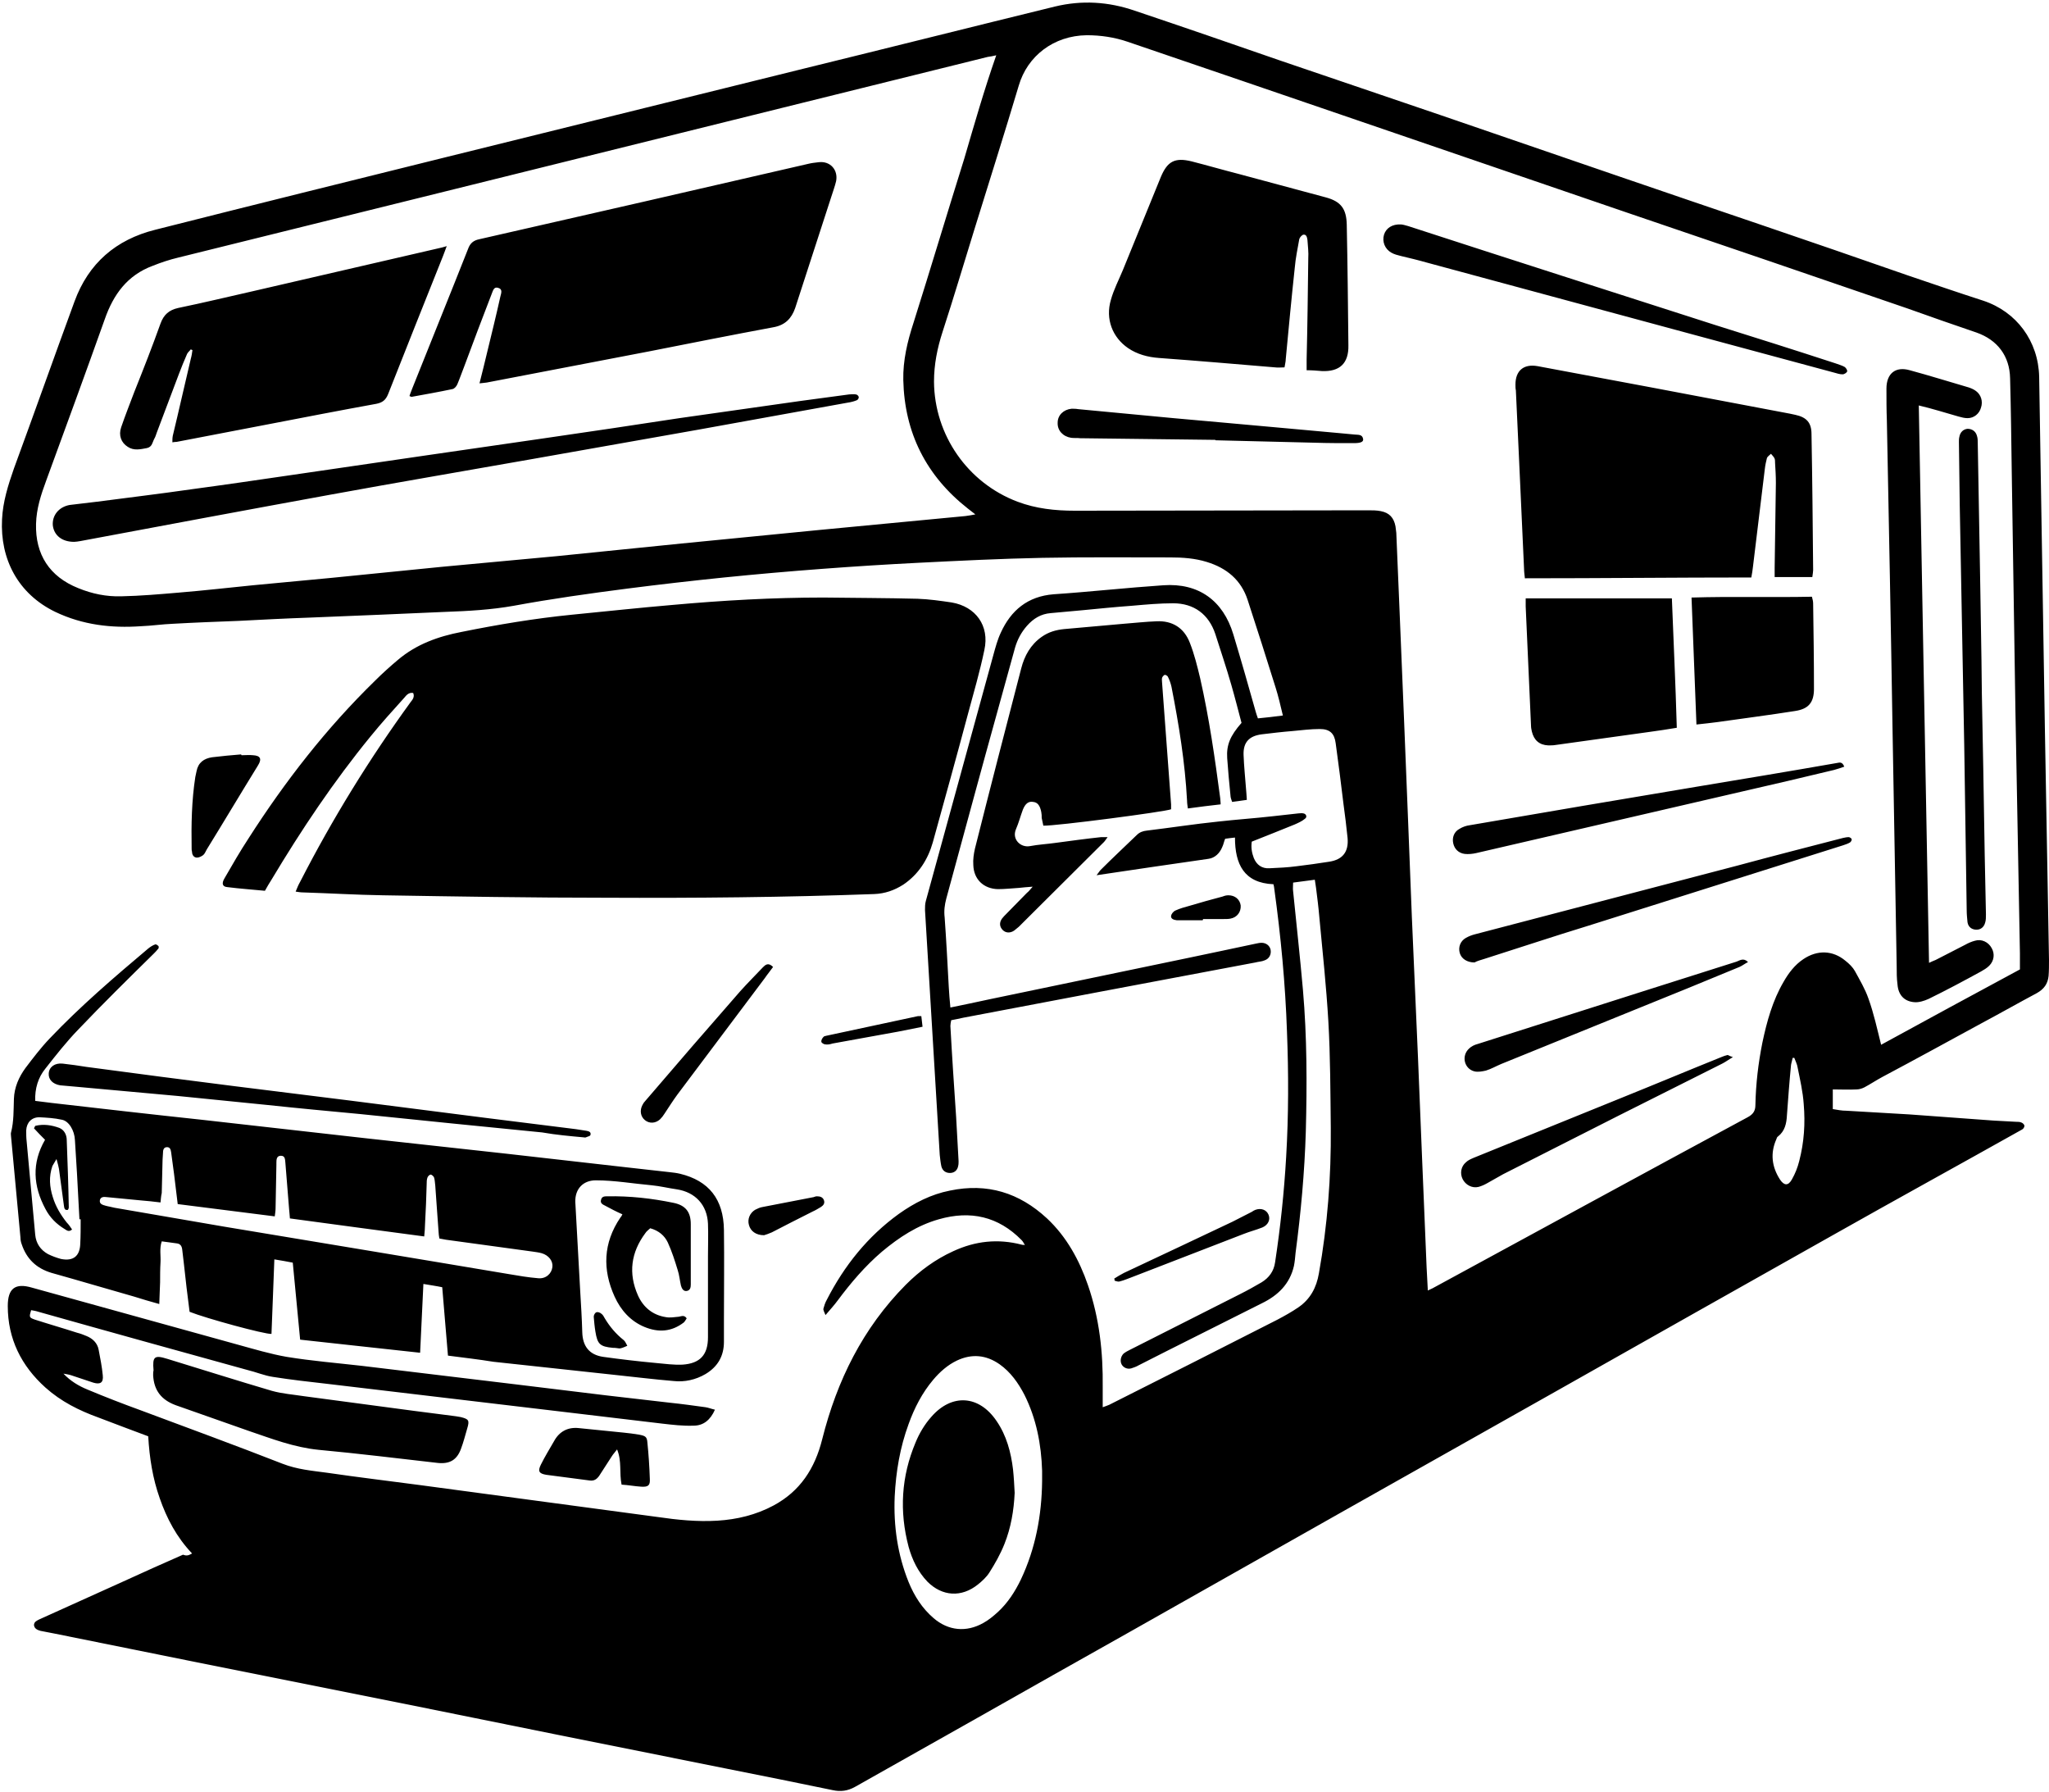 <?xml version="1.0" encoding="UTF-8"?>
<!DOCTYPE svg PUBLIC '-//W3C//DTD SVG 1.0//EN'
          'http://www.w3.org/TR/2001/REC-SVG-20010904/DTD/svg10.dtd'>
<svg height="437.5" preserveAspectRatio="xMidYMid meet" version="1.0" viewBox="-146.0 87.5 500.4 437.5" width="500.4" xmlns="http://www.w3.org/2000/svg" xmlns:xlink="http://www.w3.org/1999/xlink" zoomAndPan="magnify"
><g id="change1_1"
  ><path d="M-99.1,466.8c-3.8-4-6.2-8.6-7.9-13.5c-1.7-4.8-2.5-9.8-2.8-15.1c-4.1-1.5-8.2-3.1-12.2-4.6 c-4.7-1.7-9.1-3.9-12.9-7.3c-5.9-5.3-9.2-11.9-9.2-19.9c0-4.3,1.8-5.7,5.9-4.5c16.7,4.6,33.5,9.3,50.2,13.9c4,1.1,8,2.3,12,3 c6.1,1,12.3,1.5,18.4,2.2c7.2,0.9,14.4,1.7,21.6,2.6c5.3,0.6,10.5,1.3,15.8,1.9c7.4,0.9,14.8,1.8,22.2,2.7 c5.2,0.6,10.4,1.2,15.6,1.8c2.9,0.3,5.8,0.7,8.7,1.1c0.7,0.1,1.4,0.4,2.3,0.6c-1.1,2.5-2.8,3.9-5.2,3.9c-2.6,0.1-5.1-0.2-7.7-0.5 c-7.6-0.9-15.1-1.8-22.7-2.7c-9.8-1.2-19.7-2.3-29.5-3.5c-9.8-1.2-19.7-2.3-29.5-3.5c-4.4-0.5-8.9-1-13.3-1.7 c-2.1-0.3-4.2-1.2-6.3-1.7c-17-4.7-34-9.4-51-14.2c-0.6-0.2-1.2-0.3-1.8-0.4c-0.5,1.7-0.5,1.8,0.9,2.3c3.4,1.1,6.9,2.1,10.3,3.2 c0.8,0.2,1.6,0.5,2.3,0.8c1.5,0.6,2.7,1.7,3,3.4c0.4,2.1,0.8,4.1,1,6.2c0.2,1.8-0.6,2.3-2.3,1.8c-1.8-0.6-3.6-1.2-5.4-1.8 c-0.6-0.2-1.3-0.3-1.9-0.4c1.7,1.8,3.7,3,5.9,3.9c4.3,1.8,8.7,3.5,13.1,5.1c11.5,4.3,23,8.5,34.5,13c3.6,1.4,7.2,1.7,10.9,2.2 c7.5,1.1,15.1,2,22.6,3c8.9,1.2,17.9,2.4,26.8,3.6c10.4,1.4,20.8,2.8,31.3,4.2c4.8,0.7,9.7,1.2,14.6,0.9c4.8-0.3,9.4-1.4,13.7-3.7 c6.5-3.5,10.1-9,11.9-16.2c3.6-14.3,9.9-27.1,20.4-37.7c3.4-3.4,7.2-6.2,11.6-8.2c5.4-2.5,10.9-3.1,16.7-1.6c0.2,0.1,0.4,0,0.8,0.1 c-0.3-0.5-0.5-0.9-0.8-1.2c-5.7-5.8-12.5-7.3-20.2-5.1c-5.3,1.5-9.7,4.4-13.9,7.9c-4.1,3.5-7.6,7.6-10.8,11.9 c-0.8,1.1-1.8,2.2-3,3.6c-0.3-0.8-0.6-1.2-0.5-1.6c0.2-0.7,0.4-1.4,0.8-2.1c4.3-8.4,10-15.5,17.6-21c3.8-2.7,7.9-4.8,12.5-5.7 c9.1-1.9,16.9,0.5,23.7,6.8c4.8,4.5,7.9,10.2,10,16.3c2.8,8.1,3.7,16.4,3.6,24.9c0,1.6,0,3.1,0,4.9c0.6-0.2,1.1-0.4,1.6-0.6 c13.7-6.9,27.4-13.8,41.1-20.8c1.7-0.9,3.5-1.9,5.1-3c2.9-2,4.4-4.8,5-8.3c2.1-11.7,3-23.6,2.9-35.5c-0.1-8.7-0.1-17.4-0.6-26.1 c-0.5-8.5-1.4-16.9-2.2-25.4c-0.2-2.4-0.5-4.7-0.8-7.1c-0.1-0.6-0.2-1.2-0.3-2c-1.8,0.2-3.5,0.5-5.3,0.7c0,0.8-0.1,1.5,0,2.1 c0.8,8,1.7,16.1,2.4,24.1c1,11.5,1,23.1,0.7,34.6c-0.3,9.9-1.2,19.8-2.5,29.6c-0.1,1.1-0.2,2.2-0.4,3.2c-1,4.4-3.9,7.2-7.8,9.1 c-7.8,3.9-15.5,7.8-23.3,11.7c-2.3,1.2-4.6,2.3-6.9,3.5c-0.5,0.3-1.1,0.5-1.7,0.7c-1,0.3-2-0.2-2.4-1c-0.4-0.8-0.2-1.9,0.5-2.6 c0.5-0.4,1.1-0.7,1.7-1c8.9-4.5,17.8-9,26.7-13.5c1.8-0.9,3.6-1.9,5.3-2.9c1.8-1.1,3-2.7,3.3-4.9c1.3-8.5,2.2-17.1,2.7-25.7 c0.6-10.2,0.6-20.4,0.2-30.6c-0.4-11.7-1.5-23.3-3.1-34.9c0-0.3-0.1-0.6-0.2-1.1c-7.2-0.3-9.4-4.9-9.4-11.4c-1,0.1-1.7,0.2-2.4,0.3 c-0.3,0.7-0.4,1.4-0.7,2c-0.6,1.5-1.8,2.7-3.4,2.9c-9,1.3-18,2.6-27.3,4c0.5-0.6,0.7-1,1-1.3c2.9-2.9,5.9-5.7,8.8-8.5 c0.7-0.7,1.5-1,2.5-1.1c5.8-0.7,11.6-1.6,17.4-2.2c4.4-0.5,8.9-0.8,13.3-1.3c2.1-0.2,4.2-0.5,6.3-0.7c0.4,0,0.8-0.1,1.2,0 c0.7,0.1,1,0.9,0.4,1.3c-0.7,0.6-1.6,1-2.5,1.4c-3.5,1.4-6.9,2.8-10.5,4.2c-0.2,1.4,0,2.7,0.5,4c0.7,1.7,2,2.6,3.8,2.5 c2.2-0.1,4.5-0.2,6.7-0.5c2.6-0.3,5.3-0.7,7.9-1.1c3.3-0.5,4.8-2.4,4.5-5.8c-0.3-2.8-0.6-5.5-1-8.3c-0.6-4.9-1.2-9.8-1.9-14.8 c-0.3-2.4-1.4-3.5-3.9-3.5c-2.2,0-4.5,0.3-6.7,0.5c-2.5,0.2-5,0.5-7.5,0.8c-3,0.4-4.5,1.9-4.4,5c0.1,2.8,0.4,5.6,0.6,8.3 c0.1,0.8,0.1,1.6,0.2,2.7c-1.2,0.2-2.3,0.3-3.6,0.5c-0.2-0.6-0.4-1.1-0.4-1.6c-0.3-3-0.6-6.1-0.8-9.1c-0.2-3.2,0.7-5.4,3.5-8.6 c-0.8-3-1.6-6.2-2.5-9.3c-1.2-4.2-2.6-8.3-3.9-12.4c-1.6-4.8-5.2-7.5-10.3-7.5c-3.3,0-6.6,0.3-10,0.6c-4.1,0.3-8.1,0.7-12.2,1.1 c-2.6,0.2-5.1,0.5-7.7,0.7c-2.4,0.2-4.2,1.3-5.8,3.1c-1.4,1.6-2.3,3.3-2.9,5.3c-3.2,11.7-6.5,23.4-9.7,35.2 c-2.4,8.7-4.7,17.4-7.1,26.1c-0.4,1.5-0.6,3-0.4,4.6c0.4,5.6,0.7,11.3,1,16.9c0.1,1.6,0.2,3.2,0.4,5.1c3.3-0.7,6.4-1.3,9.5-2 c16.3-3.4,32.7-6.8,49-10.2c5.4-1.1,10.8-2.3,16.1-3.4c0.5-0.1,0.9-0.2,1.4-0.2c1.1,0,2,0.7,2.2,1.7c0.2,1.1-0.3,2.2-1.5,2.6 c-0.7,0.3-1.5,0.3-2.2,0.5c-12.7,2.4-25.5,4.8-38.2,7.2c-11.1,2.1-22.1,4.2-33.2,6.3c-0.9,0.2-1.8,0.4-2.9,0.6 c-0.1,0.5-0.2,1-0.2,1.4c0.4,7.4,0.9,14.8,1.4,22.2c0.2,3.6,0.4,7.2,0.6,10.8c0,0.4,0,0.8-0.1,1.2c-0.2,1.1-1,1.7-2,1.7 c-1,0-1.8-0.5-2.1-1.6c-0.2-0.9-0.3-1.9-0.4-2.8c-0.6-10-1.2-19.9-1.8-29.9c-0.6-10-1.2-19.9-1.8-29.9c0-0.7,0-1.5,0.2-2.2 c5.5-20,11-40.1,16.5-60.1c0.5-1.8,1-3.7,1.8-5.4c2.5-5.5,6.6-8.9,12.9-9.4c8.9-0.6,17.9-1.6,26.8-2.2c8.6-0.6,14.6,3.7,17.1,12 c1.9,6.3,3.7,12.6,5.5,19c0.1,0.4,0.3,0.9,0.5,1.5c2-0.2,3.9-0.4,6.1-0.7c-0.6-2.5-1.1-4.7-1.8-6.9c-2.2-7.1-4.5-14.2-6.8-21.3 c-1.6-4.9-5.1-7.8-10-9.3c-2.9-0.9-5.9-1.1-8.9-1.1c-10.4,0-20.8-0.1-31.2,0.1c-10,0.2-20.1,0.7-30.1,1.2 c-7.9,0.4-15.9,0.9-23.8,1.5c-8,0.6-16,1.3-23.9,2.1c-7.8,0.8-15.7,1.7-23.5,2.7c-9.3,1.2-18.6,2.5-27.8,4.2 c-5.6,1-11.2,1.3-16.8,1.5c-5.4,0.2-10.7,0.5-16.1,0.7c-5.7,0.2-11.4,0.5-17.1,0.7c-5.8,0.2-11.5,0.5-17.3,0.8 c-5.3,0.2-10.6,0.4-15.9,0.7c-2.6,0.1-5.3,0.5-7.9,0.6c-7.2,0.5-14.2-0.3-20.9-3.5c-9.1-4.4-13.5-12.9-13-22.6 c0.2-4.3,1.5-8.4,2.9-12.4c5-13.6,9.8-27.2,14.8-40.8c3.4-9.3,10.1-15.1,19.7-17.5c23.7-6,47.5-11.9,71.3-17.8 c29.1-7.2,58.2-14.4,87.3-21.6c20.4-5,40.7-10.1,61.1-15.1c6.6-1.6,13.1-1.2,19.5,1c11.9,4,23.8,8.1,35.6,12.2 c13,4.4,26.1,8.9,39.1,13.3c14.6,5,29.1,10,43.7,15c11.6,4,23.2,7.9,34.9,11.9c11.8,4,23.6,8.1,35.4,12.2c6.2,2.1,12.3,4.2,18.5,6.2 c8.2,2.7,13.5,9.9,13.7,18.6c0.5,28.7,0.9,57.5,1.4,86.2c0.3,18.7,0.7,37.5,1,56.2c0,1.3,0,2.6-0.1,3.9c-0.2,1.9-1.1,3.2-2.9,4.2 c-4.5,2.4-8.9,4.9-13.4,7.3c-8.1,4.4-16.1,8.8-24.2,13.1c-1.5,0.8-3,1.8-4.5,2.6c-0.6,0.3-1.3,0.5-1.9,0.5c-1.9,0.1-3.8,0-5.8,0 c0,1.5,0,3.1,0,4.8c1.2,0.2,2.2,0.4,3.3,0.4c5.1,0.3,10.3,0.6,15.4,0.9c6.8,0.5,13.7,1,20.5,1.5c1.8,0.1,3.7,0.2,5.5,0.3 c0.5,0,1,0,1.4,0.2c0.3,0.1,0.7,0.5,0.7,0.8c0,0.3-0.3,0.8-0.6,0.9c-15.5,8.7-31,17.2-46.4,25.9c-22.2,12.5-44.4,25-66.5,37.5 c-35,19.7-69.9,39.4-104.9,59.2c-12.5,7-25,14.1-37.4,21.1c-9.9,5.6-19.9,11.2-29.8,16.8c-1.8,1-3.5,1.2-5.4,0.8 c-8.6-1.8-17.2-3.5-25.7-5.2c-14-2.8-27.9-5.6-41.9-8.4c-12.4-2.5-24.7-5-37.1-7.5c-17.5-3.5-35-7-52.5-10.5 c-10.9-2.2-21.8-4.4-32.7-6.6c-1.2-0.2-2.4-0.5-3.6-0.7c-0.7-0.2-1.5-0.5-1.6-1.4c0-0.8,0.7-1.1,1.3-1.4c6.9-3.1,13.7-6.2,20.6-9.3 c4.8-2.2,9.7-4.4,14.5-6.5C-100.3,467.5-99.8,467.2-99.1,466.8z M313.4,342.6c11.3-6.2,22.6-12.3,33.9-18.4c0-1.4,0-2.6,0-3.9 c-0.4-19.8-0.7-39.5-1.1-59.3c-0.3-19.5-0.6-39-0.9-58.5c-0.1-7.5-0.2-15.1-0.4-22.6c-0.1-5.5-3.1-9.4-8.2-11.2 c-5.6-1.9-11.3-3.9-16.9-5.9c-22.7-7.8-45.5-15.6-68.2-23.3c-22.1-7.6-44.2-15.1-66.3-22.7c-18.6-6.4-37.2-12.7-55.9-19.1 c-3.2-1.1-6.6-1.6-10-1.6c-8.1,0.1-14.5,5.1-16.6,12.3c-3.5,11.7-7.2,23.4-10.8,35c-2.6,8.4-5.1,16.8-7.8,25.1 c-1.3,4-2.1,8-2.1,12.2c0.1,13,8.2,24.7,20.4,29.3c4.5,1.7,9.2,2.2,14,2.2c23.9,0,47.8-0.1,71.7-0.1c1,0,2,0,3,0.2 c2.1,0.4,3.2,1.6,3.6,3.7c0.1,0.5,0.1,1.1,0.2,1.6c0.3,6.4,0.5,12.8,0.8,19.1c0.4,8.9,0.7,17.8,1.1,26.7c0.3,8.3,0.7,16.7,1,25 c0.3,7.7,0.6,15.3,0.9,23c0.5,11.5,1,22.9,1.5,34.4c0.3,8.2,0.7,16.4,1,24.6c0.4,8.8,0.7,17.6,1.1,26.5c0.1,1.8,0.2,3.6,0.3,5.7 c0.9-0.4,1.5-0.7,2-1c25.4-13.8,50.7-27.6,76.1-41.3c1.3-0.7,1.9-1.5,1.9-3c0.1-5.1,0.7-10.2,1.7-15.2c1.1-5.2,2.5-10.3,5.2-14.9 c1.2-2.1,2.7-4.1,4.8-5.5c3.4-2.3,7.2-2.2,10.3,0.4c0.9,0.7,1.8,1.6,2.3,2.5c1.2,2.2,2.5,4.4,3.3,6.7 C311.6,334.9,312.4,338.6,313.4,342.6z M97.3,101c-0.8,0.2-1.4,0.3-2.1,0.4c-15.2,3.8-30.4,7.5-45.6,11.3 c-29,7.2-58.1,14.4-87.1,21.6c-21.7,5.4-43.3,10.7-65,16.1c-2.1,0.5-4.2,1.2-6.2,2c-6.2,2.3-9.6,7-11.7,13 c-4.7,13.2-9.5,26.3-14.3,39.4c-1.3,3.5-2.4,6.9-2.5,10.6c-0.2,7.5,3.3,12.9,10.3,15.7c3.4,1.4,6.9,2.1,10.5,2 c4.7-0.1,9.3-0.5,14-0.9c6.1-0.5,12.2-1.2,18.2-1.8c6.4-0.6,12.7-1.2,19.1-1.8c9-0.9,18-1.8,27-2.7c9.3-0.9,18.7-1.7,28-2.6 c10.2-1,20.4-2.1,30.6-3.1c11.2-1.1,22.4-2.2,33.6-3.3c11.9-1.1,23.8-2.3,35.7-3.4c0.7-0.1,1.4-0.2,2.4-0.4c-0.9-0.7-1.3-1-1.8-1.4 c-10.2-8-15.5-18.5-15.8-31.4c-0.1-4.8,1-9.4,2.5-14c4.2-13.3,8.2-26.7,12.4-40.1C91.9,118,94.3,109.6,97.3,101z M108.5,449.2 c0-0.9,0-1.8,0-2.6c-0.2-6.4-1.4-12.7-4.3-18.5c-1.5-2.9-3.4-5.6-6.1-7.5c-3.3-2.3-6.8-2.6-10.4-0.9c-2.3,1.1-4.2,2.8-5.8,4.7 c-2.7,3.2-4.6,6.9-6,10.8c-2.1,5.7-3.1,11.6-3.4,17.7c-0.3,7.2,0.7,14.2,3.4,20.9c1.4,3.4,3.3,6.4,6.1,8.8c3.6,3.1,8,3.5,12.1,1.2 c1.3-0.7,2.5-1.7,3.6-2.7c2.4-2.2,4.2-5,5.6-7.9C106.9,465.6,108.4,457.5,108.5,449.2z M292.2,345.8c-0.1,0-0.3,0-0.4,0 c-0.1,0.6-0.3,1.1-0.4,1.7c-0.4,4.1-0.7,8.2-1,12.3c-0.1,2-0.5,3.9-2.2,5.2c-0.2,0.1-0.3,0.4-0.4,0.7c-1.5,3.4-1.1,6.7,0.9,9.8 c1,1.5,2,1.6,2.9,0c0.8-1.4,1.4-2.9,1.8-4.5c1.2-4.6,1.5-9.2,1.1-13.9c-0.2-3-0.9-6-1.5-9C292.9,347.4,292.5,346.6,292.2,345.8z M-72,305.4c6.5,0.2,13,0.6,19.5,0.7c18.1,0.3,36.3,0.6,54.4,0.6c21.9,0.1,43.7-0.1,65.6-0.9c2.6-0.1,4.9-0.9,7.1-2.3 c3.7-2.5,6-6.1,7.2-10.3c2.9-10.5,5.8-20.9,8.6-31.4c1.4-5.2,2.9-10.3,4-15.6c1.3-5.9-2.1-10.6-8-11.6c-2.7-0.4-5.5-0.8-8.3-0.9 c-7.7-0.2-15.3-0.2-23-0.3c-12.3,0-24.6,0.7-36.8,1.8c-8.2,0.7-16.5,1.6-24.7,2.4c-9,0.9-18,2.4-26.9,4.2c-5.7,1.1-11,3-15.5,6.8 c-1.9,1.6-3.8,3.3-5.6,5.1c-11.9,11.6-22,24.6-30.9,38.5c-2.1,3.2-4,6.5-5.9,9.8c-0.7,1.2-0.5,2,0.7,2.1c3.1,0.4,6.2,0.6,9.2,0.9 c0.6-1.1,1.1-1.9,1.6-2.7c7.3-12.2,15.2-24,24.2-35c2.6-3.2,5.4-6.3,8.2-9.4c0.5-0.6,1.1-1.4,2.2-1.2c0.4,0.9-0.1,1.6-0.6,2.2 c-10.1,13.9-19.1,28.5-27,43.9c-0.4,0.7-0.7,1.4-1.1,2.4C-73.1,305.3-72.6,305.4-72,305.4z M-36.6,418.5c-0.5-5.6-0.9-11-1.4-16.7 c-1.4-0.3-2.9-0.5-4.6-0.8c-0.3,5.7-0.5,11.1-0.8,16.8c-9.9-1.1-19.5-2.1-29.3-3.2c-0.6-6.3-1.2-12.4-1.8-18.8 c-1.4-0.3-2.8-0.5-4.5-0.8c-0.2,6.2-0.5,12.3-0.7,18.2c-1.7,0.1-16-3.8-20-5.4c-0.5-3.9-1-7.9-1.4-11.8c-0.1-1.1-0.3-2.3-0.4-3.4 c-0.1-0.9-0.5-1.4-1.3-1.5c-1.2-0.2-2.4-0.3-3.7-0.5c-0.6,1.8-0.2,3.5-0.3,5.1c-0.1,1.6-0.1,3.3-0.1,4.9c-0.1,1.7-0.1,3.4-0.2,5.3 c-2.2-0.6-4.2-1.2-6.1-1.8c-6.7-1.9-13.4-3.9-20.2-5.8c-3.7-1.1-6.1-3.4-7.3-7c-0.2-0.5-0.3-1.1-0.3-1.6c-0.8-8.2-1.5-16.5-2.3-24.7 c0-0.3-0.1-0.7,0-1c0.7-2.7,0.6-5.5,0.7-8.2c0.1-2.8,1.2-5.3,2.8-7.5c1.9-2.5,3.8-5,5.9-7.2c7.5-7.9,15.8-15,24.1-22 c0.5-0.4,1.1-0.8,1.7-1c0.2-0.1,0.6,0.2,0.8,0.4c0.1,0.1,0.1,0.6-0.1,0.7c-0.3,0.4-0.7,0.8-1.1,1.2c-6.2,6.1-12.4,12.2-18.4,18.5 c-2.9,3-5.4,6.2-8,9.5c-1.8,2.2-2.6,4.9-2.5,7.9c1.3,0.2,2.7,0.3,4,0.5c12.2,1.4,24.4,2.8,36.6,4.1c13.3,1.5,26.6,3,39.9,4.5 c11.5,1.3,23.1,2.5,34.6,3.8c9.7,1.1,19.4,2.2,29.1,3.3c3.6,0.4,7.2,0.8,10.7,1.2c0.9,0.1,1.8,0.2,2.6,0.4c7,1.7,10.6,6.2,10.7,13.7 c0.1,7.3,0,14.5,0,21.8c0,1.8,0,3.7,0,5.5c0,3.5-1.5,6.1-4.5,7.9c-2.4,1.4-5.1,2-7.8,1.7c-4.8-0.4-9.6-1-14.4-1.5 c-9.9-1.1-19.7-2.1-29.6-3.2C-29.2,419.4-32.8,419-36.6,418.5z M26.9,400.9C26.9,400.9,26.9,400.9,26.9,400.9c0-2.2,0-4.5,0-6.7 c0-2.6,0.1-5.3,0-7.9c-0.2-4.6-3.1-7.7-7.6-8.4c-2.1-0.3-4.1-0.8-6.2-1c-4.5-0.4-9-1.2-13.6-1.2c-3.1,0-5.1,2.1-5,5.3 c0.4,7.3,0.8,14.5,1.2,21.8c0.2,3.3,0.4,6.6,0.5,10c0.1,3.4,1.7,5.5,5.1,6c4.3,0.6,8.6,1.1,12.9,1.5c2.2,0.2,4.3,0.5,6.5,0.4 c4.3-0.3,6.2-2.4,6.2-6.7C26.9,409.6,26.9,405.3,26.9,400.9z M-106.8,381.1c-1.7-0.2-3.3-0.4-4.8-0.5c-2.8-0.3-5.5-0.5-8.3-0.8 c-0.7-0.1-1.5-0.1-1.7,0.7c-0.2,1,0.7,1.2,1.4,1.4c0.7,0.2,1.5,0.3,2.2,0.5c8.9,1.5,17.8,3.1,26.7,4.6c12,2,24.1,4,36.1,6 c11.2,1.9,22.4,3.7,33.5,5.6c2.3,0.4,4.7,0.8,7.1,1c1.9,0.2,3.3-1.1,3.5-2.7c0.2-1.5-0.9-2.9-2.6-3.4c-0.7-0.2-1.5-0.3-2.2-0.4 c-7.1-1-14.1-1.9-21.2-2.9c-0.5-0.1-1-0.2-1.6-0.3c-0.1-0.6-0.2-1.2-0.2-1.7c-0.3-3.7-0.5-7.4-0.8-11.2c-0.1-0.7-0.1-1.4-0.3-2 c-0.1-0.3-0.6-0.7-0.8-0.7c-0.3,0-0.7,0.4-0.8,0.7c-0.2,0.5-0.2,1.1-0.2,1.6c-0.1,3.3-0.2,6.5-0.4,9.8c0,0.9-0.1,1.9-0.2,3 c-11.1-1.5-21.9-2.9-32.8-4.4c-0.1-0.9-0.1-1.6-0.2-2.3c-0.3-3.7-0.6-7.4-0.9-11.2c-0.1-0.8,0-1.8-1.1-1.8c-1.1,0-1.1,1-1.1,1.8 c0,0.1,0,0.3,0,0.4c-0.1,3.5-0.1,7.1-0.2,10.6c0,0.6-0.1,1.2-0.2,2c-8-1-15.9-2-23.7-3c-0.3-2.6-0.6-5-0.9-7.4 c-0.2-1.7-0.5-3.5-0.7-5.2c-0.1-0.6-0.2-1.3-1-1.3c-0.9,0-1,0.8-1,1.5c0,0.5-0.1,1.1-0.1,1.6c-0.1,2.7-0.1,5.4-0.2,8.1 C-106.7,379.6-106.7,380.3-106.8,381.1z M-126.3,385.2c-0.1,0-0.2,0-0.3,0c-0.2-3.7-0.4-7.5-0.6-11.2c-0.2-2.7-0.3-5.4-0.5-8.1 c-0.1-2.4-1.5-4.7-3.2-5c-1.8-0.4-3.6-0.5-5.5-0.6c-1.9,0-3.1,1.3-3.2,3.2c0,0.9,0,1.8,0.1,2.6c0.7,7.6,1.4,15.3,2.1,22.9 c0.2,2.1,1.3,3.7,3.1,4.7c1,0.5,2.1,0.9,3.2,1.2c3,0.6,4.6-0.7,4.7-3.7C-126.3,389.3-126.3,387.2-126.3,385.2z M104.8,305.5 c-1.7,1.7-3.3,3.4-5,5.1c-0.4,0.4-0.8,0.8-1.1,1.2c-0.7,1-0.6,2,0.2,2.8c0.7,0.7,1.8,0.8,2.8,0.1c0.4-0.3,0.7-0.6,1.1-0.9 c6.9-6.9,13.9-13.8,20.8-20.7c0.3-0.3,0.5-0.7,0.9-1.2c-0.7,0-1.2,0-1.6,0c-3.7,0.4-7.4,0.9-11.1,1.4c-2.1,0.3-4.2,0.4-6.3,0.8 c-2.3,0.4-4.4-1.7-3.4-4.1c0.7-1.6,1.1-3.2,1.7-4.8c0.6-1.5,1.4-2.1,2.5-1.9c1.1,0.1,1.7,0.9,2,2.5c0.1,0.5,0.1,0.9,0.1,1.4 c0.1,0.6,0.3,1.3,0.4,1.9c3.1,0.1,29.8-3.4,31.2-4c0-0.4,0-0.8,0-1.2c-0.7-9.9-1.5-19.8-2.2-29.7c0-0.4-0.1-0.8,0-1.2 c0.1-0.3,0.4-0.6,0.6-0.7c0.2-0.1,0.7,0.2,0.8,0.4c0.4,0.8,0.7,1.6,0.9,2.5c1.8,9.2,3.3,18.4,3.8,27.8c0,0.6,0.1,1.2,0.2,1.9 c2.8-0.4,5.4-0.7,8-1c0-0.7-0.1-1.1-0.1-1.5c-1.3-9.8-2.7-19.6-4.9-29.3c-0.7-2.9-1.4-5.8-2.5-8.6c-1.4-3.7-4.3-5.5-8.2-5.3 c-2.6,0.1-5.3,0.4-7.9,0.6c-4.9,0.4-9.7,0.9-14.6,1.3c-2,0.2-3.8,0.7-5.5,1.9c-2.7,1.9-4.2,4.6-5,7.7c-3.8,14.6-7.6,29.3-11.3,44 c-0.3,1.3-0.5,2.7-0.4,4c0.1,3.5,2.5,5.8,6,5.9c1.7,0,3.4-0.2,5.1-0.3c1-0.1,1.9-0.2,3.4-0.3C105.5,304.8,105.2,305.2,104.8,305.5z M-108.6,423.3c0.2,3.7,2,6,5.5,7.3c6,2.1,11.9,4.2,17.9,6.3c5.6,1.9,11,4,17,4.6c9.7,0.9,19.4,2.1,29.1,3.2 c2.9,0.3,4.7-0.7,5.7-3.5c0.6-1.6,1-3.2,1.5-4.9c0.6-2,0.4-2.3-1.6-2.8c-0.4-0.1-0.8-0.1-1.2-0.2c-3.4-0.4-6.7-0.9-10.1-1.3 c-9-1.2-18-2.4-27-3.6c-2.6-0.4-5.3-0.6-7.8-1.3c-8.5-2.5-17-5.2-25.5-7.8c-3.2-1-3.7-0.6-3.4,2.8 C-108.6,422.5-108.6,422.9-108.6,423.3z M-3.5,365.2c0.2,0,0.4,0.1,0.6,0c0.4-0.2,1.1-0.3,1.1-0.6c0.2-0.7-0.4-0.9-1-1 c-0.9-0.1-1.7-0.3-2.6-0.4c-7.2-0.9-14.4-1.8-21.6-2.7c-11.2-1.4-22.5-2.9-33.7-4.3c-9.4-1.2-18.7-2.3-28.1-3.5 c-12-1.5-24.1-3.1-36.1-4.7c-1.9-0.3-3.9-0.6-5.8-0.8c-1.9-0.2-3.3,0.8-3.4,2.4c-0.1,1.5,1,2.6,2.8,2.9c1.1,0.1,2.3,0.2,3.4,0.3 c8.4,0.8,16.9,1.5,25.3,2.3c7.3,0.7,14.6,1.5,21.9,2.2c7.5,0.8,15,1.5,22.5,2.2c7.5,0.8,15,1.5,22.5,2.3c7.4,0.7,14.7,1.5,22.1,2.2 C-10.2,364.6-6.8,364.9-3.5,365.2C-3.5,365.2-3.5,365.2-3.5,365.2z M10.6,450.5c1.7,0.1,2.2-0.3,2.1-1.9c-0.1-3-0.3-6-0.6-8.9 c-0.1-1.4-0.5-1.6-2-1.9c-1.3-0.2-2.6-0.4-3.8-0.5c-3.6-0.4-7.3-0.7-10.9-1.1c-2.7-0.3-4.8,0.8-6.1,3.2c-1.1,1.9-2.2,3.7-3.2,5.7 c-0.8,1.6-0.5,2.2,1.3,2.5c3.6,0.5,7.1,0.9,10.7,1.4c1,0.1,1.6-0.3,2.2-1.1c1-1.6,2.1-3.2,3.1-4.8c0.3-0.5,0.7-0.9,1.3-1.7 c1.2,2.9,0.5,5.7,1.1,8.6C7.5,450.1,9,450.4,10.6,450.5z M-87.1,271.7c-2.4,0.2-4.7,0.4-7.1,0.7c-2,0.3-3.4,1.3-3.8,3.4 c-0.1,0.5-0.2,0.9-0.3,1.4c-0.9,5.8-1,11.6-0.9,17.5c0,0.3,0,0.5,0.1,0.8c0,0.8,0.5,1.4,1.2,1.4c0.5,0,1.1-0.3,1.5-0.6 c0.4-0.3,0.6-0.9,0.9-1.4c4.2-6.8,8.3-13.7,12.5-20.5c1-1.6,0.6-2.4-1.2-2.5c-0.9-0.1-1.9,0-2.8,0 C-87.1,271.8-87.1,271.8-87.1,271.7z M40.3,323.7c-1.8,1.9-3.7,3.8-5.5,5.8c-7.8,8.9-15.5,17.8-23.2,26.8c-0.3,0.3-0.5,0.6-0.7,1 c-0.7,1.3-0.5,2.8,0.6,3.7c1.1,0.9,2.6,0.8,3.7-0.2c0.4-0.4,0.8-0.9,1.1-1.4c1-1.5,2-3.1,3.1-4.6c7.1-9.5,14.3-19,21.4-28.5 c0.6-0.9,1.3-1.7,2-2.7C41.6,322.4,40.9,323.1,40.3,323.7z M126.2,400.2c0.4,0.1,0.8,0.3,1.2,0.2c1.2-0.3,2.3-0.8,3.4-1.2 c9-3.5,17.9-6.9,26.9-10.4c1.5-0.6,3.1-1,4.6-1.6c1.4-0.6,2-1.9,1.5-3.1c-0.5-1.2-1.8-1.7-3.2-1.2c-0.3,0.1-0.6,0.3-0.9,0.5 c-1.6,0.8-3.1,1.6-4.7,2.4c-8.8,4.2-17.6,8.3-26.5,12.5c-0.8,0.4-1.6,0.9-2.4,1.4C126.2,399.8,126.2,400,126.2,400.2z M42.5,388.4 c3.3-1.7,6.6-3.4,10-5.1c0.7-0.3,1.3-0.7,2-1.1c0.6-0.4,1-0.9,0.7-1.7c-0.3-0.7-0.9-0.9-1.7-0.9c-0.3,0-0.5,0.1-0.8,0.2 c-4.1,0.8-8.3,1.6-12.4,2.4c-0.7,0.1-1.3,0.4-1.9,0.7c-1.3,0.8-1.9,2.3-1.5,3.7c0.4,1.5,1.7,2.5,3.7,2.5 C41,389,41.8,388.7,42.5,388.4z M147.8,311.9c1.7,0,3.4,0,5.1,0c0.5,0,1.1,0,1.6-0.1c1.6-0.3,2.6-1.6,2.5-3.2 c-0.2-1.5-1.4-2.5-3-2.5c-0.5,0-0.9,0.1-1.4,0.3c-2.7,0.7-5.5,1.5-8.2,2.3c-1.1,0.3-2.2,0.6-3.3,1.1c-0.5,0.2-1,0.8-1.1,1.3 c-0.1,0.8,0.7,1,1.4,1.1c0.4,0,0.8,0,1.2,0c1.7,0,3.4,0,5.1,0C147.8,312.1,147.8,312,147.8,311.9z M78.2,335.6 c-7.5,1.6-14.9,3.2-22.4,4.8c-0.3,0.1-0.6,0.1-0.7,0.3c-0.3,0.3-0.6,0.8-0.5,1.2c0,0.2,0.6,0.6,0.9,0.6c0.6,0.1,1.2,0,1.8-0.2 c5.3-1,10.7-1.9,16-2.9c2-0.4,3.9-0.8,6-1.2c-0.1-1-0.2-1.8-0.3-2.6C78.6,335.6,78.4,335.6,78.2,335.6z M296.8,226.7 c-0.1-11.1-0.2-22.1-0.4-33.2c0-2.8-1.2-4.1-3.9-4.7c-0.5-0.1-0.9-0.2-1.4-0.3c-11.3-2.1-22.5-4.3-33.8-6.4 c-9.3-1.7-18.5-3.5-27.8-5.2c-3.4-0.6-5.4,1.1-5.4,4.5c0,0.5,0,1,0.1,1.4c0.3,5.8,0.5,11.5,0.8,17.3c0.4,8.8,0.8,17.5,1.2,26.3 c0,0.7,0.1,1.3,0.2,2.3c18.5,0,36.8-0.2,55.3-0.2c0.2-1,0.3-1.8,0.4-2.6c1-8,1.9-15.9,2.9-23.9c0.1-0.9,0.3-1.8,0.5-2.6 c0.1-0.4,0.6-0.7,1-1.1c0.3,0.4,0.7,0.7,0.9,1.2c0.1,0.3,0.1,0.7,0.1,1c0.1,1.6,0.2,3.3,0.2,4.9c-0.1,6.9-0.2,13.9-0.3,20.8 c0,0.7,0,1.4,0,2.2c3.2,0,6.1,0,9.2,0C296.7,227.6,296.8,227.1,296.8,226.7z M176.8,178.1c4.4,0.2,6.6-1.9,6.5-6.3 c-0.1-9.8-0.2-19.7-0.4-29.5c-0.1-3.8-1.4-5.6-5.1-6.6c-7.1-1.9-14.1-3.8-21.2-5.7c-3.9-1-7.7-2.1-11.6-3.1c-4.1-1-5.9,0-7.5,3.8 c-3.1,7.6-6.2,15.2-9.3,22.8c-1,2.4-2.2,4.7-2.9,7.2c-1.4,4.7,0.4,9.2,4.2,11.8c2.2,1.5,4.8,2.2,7.5,2.4c9.5,0.7,18.9,1.5,28.4,2.3 c0.7,0.1,1.5,0,2.3,0c0.1-0.7,0.3-1.4,0.3-2c0.7-7.4,1.4-14.9,2.2-22.3c0.2-2.4,0.7-4.7,1.1-7c0.1-0.4,0.6-1,1-1.1 c0.8-0.1,0.9,0.7,1,1.3c0.1,1.5,0.3,3,0.2,4.5c-0.1,8.2-0.2,16.4-0.4,24.7c0,0.8,0,1.6,0,2.6C174.5,177.9,175.6,178,176.8,178.1z M332.3,189.2c0.7,0.2,1.5,0.4,2.2,0.4c1.6,0,2.9-1.1,3.3-2.6c0.5-1.5,0-3.1-1.2-4c-0.5-0.4-1.2-0.7-1.8-0.9 c-4.8-1.4-9.6-2.9-14.4-4.2c-3.5-1-5.7,0.8-5.7,4.5c0,2.6,0,5.2,0.1,7.7c0.5,25.4,1,50.8,1.4,76.2c0.3,19,0.7,38,1,57.1 c0,1.5,0,3,0.2,4.5c0.2,2.5,1.6,4.1,4.1,4.3c1.1,0.1,2.4-0.3,3.5-0.8c4.3-2.1,8.6-4.4,12.8-6.7c0.7-0.4,1.4-0.8,2-1.4 c1.2-1.2,1.4-2.9,0.6-4.3c-0.8-1.5-2.5-2.3-4.1-1.8c-0.8,0.2-1.7,0.6-2.4,1c-2.4,1.2-4.8,2.5-7.2,3.7c-0.5,0.2-1,0.4-1.6,0.7 c-0.8-45.4-1.7-90.6-2.5-136.1C326,187.3,329.1,188.3,332.3,189.2z M262.3,233.6c-12,0-23.8,0-35.7,0c0,0.8,0,1.4,0,2 c0.4,9.7,0.9,19.4,1.3,29.1c0,0.5,0.1,0.9,0.2,1.4c0.5,2.1,1.8,3.3,4,3.4c0.6,0,1.2,0,1.8-0.1c7.7-1.1,15.3-2.1,23-3.2 c2.1-0.3,4.3-0.6,6.6-1C263.2,254.5,262.7,244,262.3,233.6z M273.5,263.8c6.3-0.9,12.6-1.7,18.9-2.7c3.3-0.5,4.6-2.1,4.6-5.4 c0-6.9-0.1-13.8-0.2-20.8c0-0.5-0.1-1-0.3-1.7c-9.8,0.2-19.5-0.1-29.4,0.2c0.4,10.4,0.8,20.5,1.2,31 C270.3,264.2,271.9,264,273.5,263.8z M192,144.8c-0.5,1.7,0.2,3.5,1.8,4.4c0.7,0.4,1.5,0.6,2.3,0.8c2.1,0.5,4.2,1,6.3,1.6 c22.2,6,44.4,12,66.6,18c11,3,22,5.9,33,8.9c0.7,0.2,1.3,0.4,2,0.4c0.4,0,1-0.4,1.1-0.7c0.1-0.3-0.3-0.9-0.6-1.1 c-0.7-0.4-1.5-0.6-2.3-0.9c-9.8-3.2-19.6-6.3-29.5-9.4c-24.9-8-49.9-16-74.8-24.1c-0.7-0.2-1.4-0.4-1.8-0.4 C194,142.2,192.5,143.2,192,144.8z M337.6,229.7c-0.2-11.3-0.4-22.7-0.6-34c0-0.6,0-1.2-0.2-1.8c-0.3-1.1-1.2-1.7-2.3-1.7 c-1,0.1-1.8,0.8-2,2c-0.1,0.4-0.1,0.8-0.1,1.2c0.1,5.1,0.1,10.2,0.2,15.3c0.4,19.6,0.7,39.3,1.1,58.9c0.2,13.4,0.4,26.8,0.6,40.1 c0,1,0.1,2,0.2,3c0.2,1.2,1.1,1.8,2.2,1.8c1,0,1.8-0.6,2.1-1.7c0.2-0.6,0.2-1.3,0.2-2c-0.1-4.8-0.2-9.6-0.3-14.5 c-0.2-14.3-0.5-28.7-0.7-39.5C337.9,245.5,337.7,237.6,337.6,229.7z M302.6,273.8c-11.4,2-22.9,3.9-34.3,5.8 c-18.5,3.1-36.9,6.2-55.4,9.4c-0.8,0.1-1.7,0.4-2.5,0.9c-1.3,0.7-1.8,2.1-1.5,3.5c0.3,1.4,1.3,2.4,2.8,2.6c0.9,0.1,1.9,0,2.8-0.2 c21.6-5,43.2-10,64.8-15c7.5-1.7,15.1-3.5,22.6-5.3c0.8-0.2,1.6-0.5,2.5-0.8C303.9,273.4,303.2,273.7,302.6,273.8z M216.6,321.6 c8.5-2.7,16.9-5.5,25.4-8.1c20.7-6.5,41.4-13.1,62.1-19.6c0.6-0.2,1.2-0.4,1.7-0.7c0.2-0.1,0.5-0.6,0.4-0.8c0-0.2-0.5-0.5-0.7-0.5 c-0.5,0-0.9,0.1-1.4,0.2c-8.5,2.2-17.1,4.4-25.6,6.7c-21.4,5.6-42.8,11.2-64.2,16.8c-0.8,0.2-1.6,0.5-2.3,0.9 c-1.4,0.8-1.9,2.3-1.5,3.7c0.4,1.4,1.8,2.3,3.6,2.3C214.8,322.1,215.7,321.9,216.6,321.6z M150.8,195c8.1,0.2,16.3,0.4,24.4,0.6 c3.1,0.1,6.2,0.1,9.4,0.1c1.7,0,2.4-0.3,2.3-1c-0.2-1.2-1.2-1-2.1-1.1c-1.1-0.1-2.2-0.2-3.2-0.3c-5.1-0.5-10.3-0.9-15.4-1.4 c-8.5-0.8-17-1.5-25.6-2.3c-7.8-0.7-15.5-1.5-23.3-2.2c-0.5-0.1-1.1-0.1-1.6-0.1c-2,0.2-3.4,1.6-3.4,3.4c-0.1,1.9,1.3,3.4,3.3,3.7 c0.7,0.1,1.5,0,2.2,0.1c11,0.1,22,0.3,33,0.4C150.8,194.9,150.8,195,150.8,195z M278.1,322.3c-7.6,2.4-15.1,4.8-22.7,7.2 c-13.5,4.3-27,8.6-40.5,12.9c-0.8,0.2-1.6,0.6-2.1,1.1c-2,1.8-1.2,5,1.3,5.6c0.9,0.2,1.9,0,2.8-0.2c1.3-0.4,2.5-1.1,3.7-1.6 c11-4.5,22-8.9,33-13.4c8.4-3.4,16.8-6.8,25.2-10.3c0.7-0.3,1.3-0.8,2.1-1.2C279.8,321.3,278.9,322,278.1,322.3z M275.9,345.1 c-0.5,0.1-1,0.3-1.5,0.5c-8.2,3.3-16.3,6.7-24.5,10c-12,4.9-24,9.7-36,14.6c-0.7,0.3-1.4,0.6-1.9,1.1c-1.2,1-1.5,2.7-0.8,4.1 c0.7,1.4,2.3,2.3,3.9,1.9c0.7-0.2,1.4-0.5,2.1-0.9c1.3-0.7,2.6-1.5,3.9-2.2c9.4-4.8,18.8-9.5,28.2-14.3c8.4-4.2,16.9-8.5,25.3-12.7 c0.8-0.4,1.6-1,2.6-1.6C276.4,345.4,276.1,345.1,275.9,345.1z M-27.1,180.9c13.2-2.5,26.4-5.1,39.6-7.6c10.1-2,20.2-4,30.4-5.9 c2.8-0.5,4.4-2.1,5.3-4.7c2.9-9,5.9-18.1,8.8-27.1c0.4-1.3,0.9-2.6,1.2-3.9c0.5-2.7-1.4-4.9-4.2-4.6c-0.9,0.1-1.8,0.2-2.6,0.4 c-26.8,6.2-53.5,12.3-80.3,18.4c-1.5,0.3-2.3,1-2.8,2.4c-4.5,11.4-9.1,22.7-13.6,34c-0.2,0.6-0.5,1.2-0.7,1.9 c0.3,0.1,0.4,0.2,0.5,0.2c3.3-0.6,6.7-1.2,10-1.9c0.5-0.1,1-0.7,1.2-1.2c0.6-1.4,1.1-2.9,1.7-4.4c2.2-5.9,4.4-11.8,6.7-17.7 c0.3-0.7,0.5-1.8,1.6-1.4c1.1,0.3,0.7,1.3,0.5,2.1c-1,4.5-2.1,9-3.2,13.5c-0.6,2.5-1.2,5-1.9,7.7C-28.2,181-27.6,181-27.1,180.9z M-38.8,148.1c-15,3.5-30,6.9-45,10.4c-6.2,1.4-12.4,2.9-18.7,4.2c-2.2,0.5-3.5,1.6-4.3,3.8c-2,5.6-4.2,11.2-6.4,16.7 c-1.1,2.9-2.2,5.7-3.2,8.6c-0.7,2,0,3.8,1.6,4.8c1.5,1,3.1,0.6,4.7,0.3c1.3-0.3,1.3-1.4,1.8-2.3c0.3-0.5,0.4-1,0.6-1.5 c1.8-4.8,3.6-9.5,5.4-14.3c0.6-1.6,1.3-3.3,2-4.9c0.2-0.4,0.6-0.7,0.9-1.1c0.1,0.1,0.3,0.1,0.4,0.2c-0.1,0.7-0.2,1.4-0.4,2.1 c-1.5,6.3-2.9,12.6-4.4,18.8c-0.1,0.5-0.1,1-0.1,1.6c0.5-0.1,0.8-0.1,1-0.1c7.5-1.4,14.9-2.9,22.4-4.3c8.8-1.7,17.6-3.4,26.4-5 c1.5-0.3,2.3-0.9,2.9-2.4c4.4-11.2,8.9-22.4,13.4-33.7c0.3-0.7,0.5-1.4,0.9-2.4C-37.9,147.9-38.3,148-38.8,148.1z M-126.3,219.6 c20.3-3.8,40.6-7.6,60.9-11.3c16.4-3,32.9-5.8,49.3-8.7c13.6-2.4,27.1-4.8,40.7-7.2c12.2-2.2,24.3-4.4,36.5-6.6 c0.7-0.1,1.5-0.3,2.2-0.6c0.2-0.1,0.5-0.5,0.4-0.8c0-0.2-0.4-0.6-0.7-0.6c-0.5-0.1-1.1,0-1.6,0c-4,0.5-7.9,1.1-11.9,1.6 c-9.9,1.4-19.8,2.8-29.6,4.2C8.9,191.3-2,192.9-13,194.5c-9.7,1.4-19.3,2.8-29,4.2c-11,1.6-21.9,3.2-32.9,4.8 c-8.2,1.2-16.4,2.4-24.6,3.5c-7.6,1.1-15.2,2-22.8,3c-2.2,0.3-4.5,0.5-6.7,0.8c-2.7,0.5-4.3,2.6-4.1,5c0.3,2.4,2.2,4,5.2,4 C-127.5,219.8-126.9,219.7-126.3,219.6z M101.4,446.3c-0.5-4.2-1.6-8.3-4-11.8c-4.3-6.4-11-6.8-16-1c-1.6,1.8-2.9,4-3.8,6.2 c-3.5,8.3-4,16.8-1.7,25.5c0.9,3.2,2.3,6.1,4.6,8.5c3.6,3.6,8.3,3.9,12.3,0.7c1-0.8,2.1-1.8,2.8-2.9c1.4-2.2,2.7-4.5,3.7-7 c1.6-4,2.3-8.2,2.5-12.5C101.7,450.1,101.6,448.2,101.4,446.3z M5.5,384.8c-4.2,6.2-4.4,12.7-1.4,19.3c1.5,3.3,3.9,6,7.3,7.4 c3.4,1.4,6.6,1.2,9.6-1.1c0.3-0.3,0.5-0.7,0.7-1c-0.6-0.9-1.3-0.5-1.9-0.4c-1.1,0.1-2.2,0.3-3.2,0.1c-3.2-0.5-5.5-2.4-6.8-5.3 c-2.4-5.4-1.7-10.5,1.8-15.2c0.3-0.5,0.8-0.8,1.2-1.2c2.1,0.6,3.5,1.8,4.3,3.5c1,2.2,1.7,4.4,2.4,6.7c0.4,1.2,0.5,2.5,0.8,3.8 c0.2,0.7,0.6,1.5,1.5,1.3c0.8-0.2,0.9-0.9,0.9-1.6c0-4.9,0-9.8,0-14.7c0-3-1.3-4.6-4.2-5.2c-5.3-1.1-10.7-1.7-16.2-1.6 c-0.6,0-1.3,0-1.5,0.8c-0.3,0.9,0.4,1.2,1,1.5c1.3,0.7,2.6,1.4,4.2,2.1C5.8,384.4,5.7,384.6,5.5,384.8z M5.6,416.7 c0.5-0.1,1.1-0.4,1.6-0.6c-0.3-0.5-0.5-1.1-0.9-1.4c-1.9-1.5-3.4-3.3-4.6-5.3c-0.2-0.4-0.5-0.9-0.8-1.1c-0.3-0.3-0.9-0.5-1.2-0.4 C-0.7,408-1,408.6-1,409c0.1,1.2,0.2,2.4,0.4,3.6c0.5,3.1,1.1,3.7,4.3,4c0.3,0,0.7,0,1.2,0.1C5,416.7,5.3,416.8,5.6,416.7z M-137.7,363c0.9,1,1.8,1.9,2.7,2.8c-3.3,5.7-2.9,11.3,0.1,16.9c1.1,2.1,2.7,3.7,4.7,4.9c0.5,0.3,1,0.8,1.8,0.1 c-0.4-0.6-0.8-1.2-1.3-1.7c-1.5-1.9-2.7-3.9-3.4-6.2c-0.8-2.5-1-5-0.1-7.6c0.2-0.4,0.5-0.8,1-1.7c0.3,1.1,0.5,1.8,0.6,2.4 c0.4,2.9,0.8,5.9,1.2,8.9c0.1,0.6,0.1,1.3,1,1.1c0.1-0.2,0.2-0.4,0.2-0.6c-0.1-5.5-0.3-11-0.5-16.4c0-1.3-0.6-2.5-1.8-3 c-1.9-0.7-3.9-1-5.9-0.5C-137.5,362.6-137.6,362.8-137.7,363z"
  /></g
></svg
>

